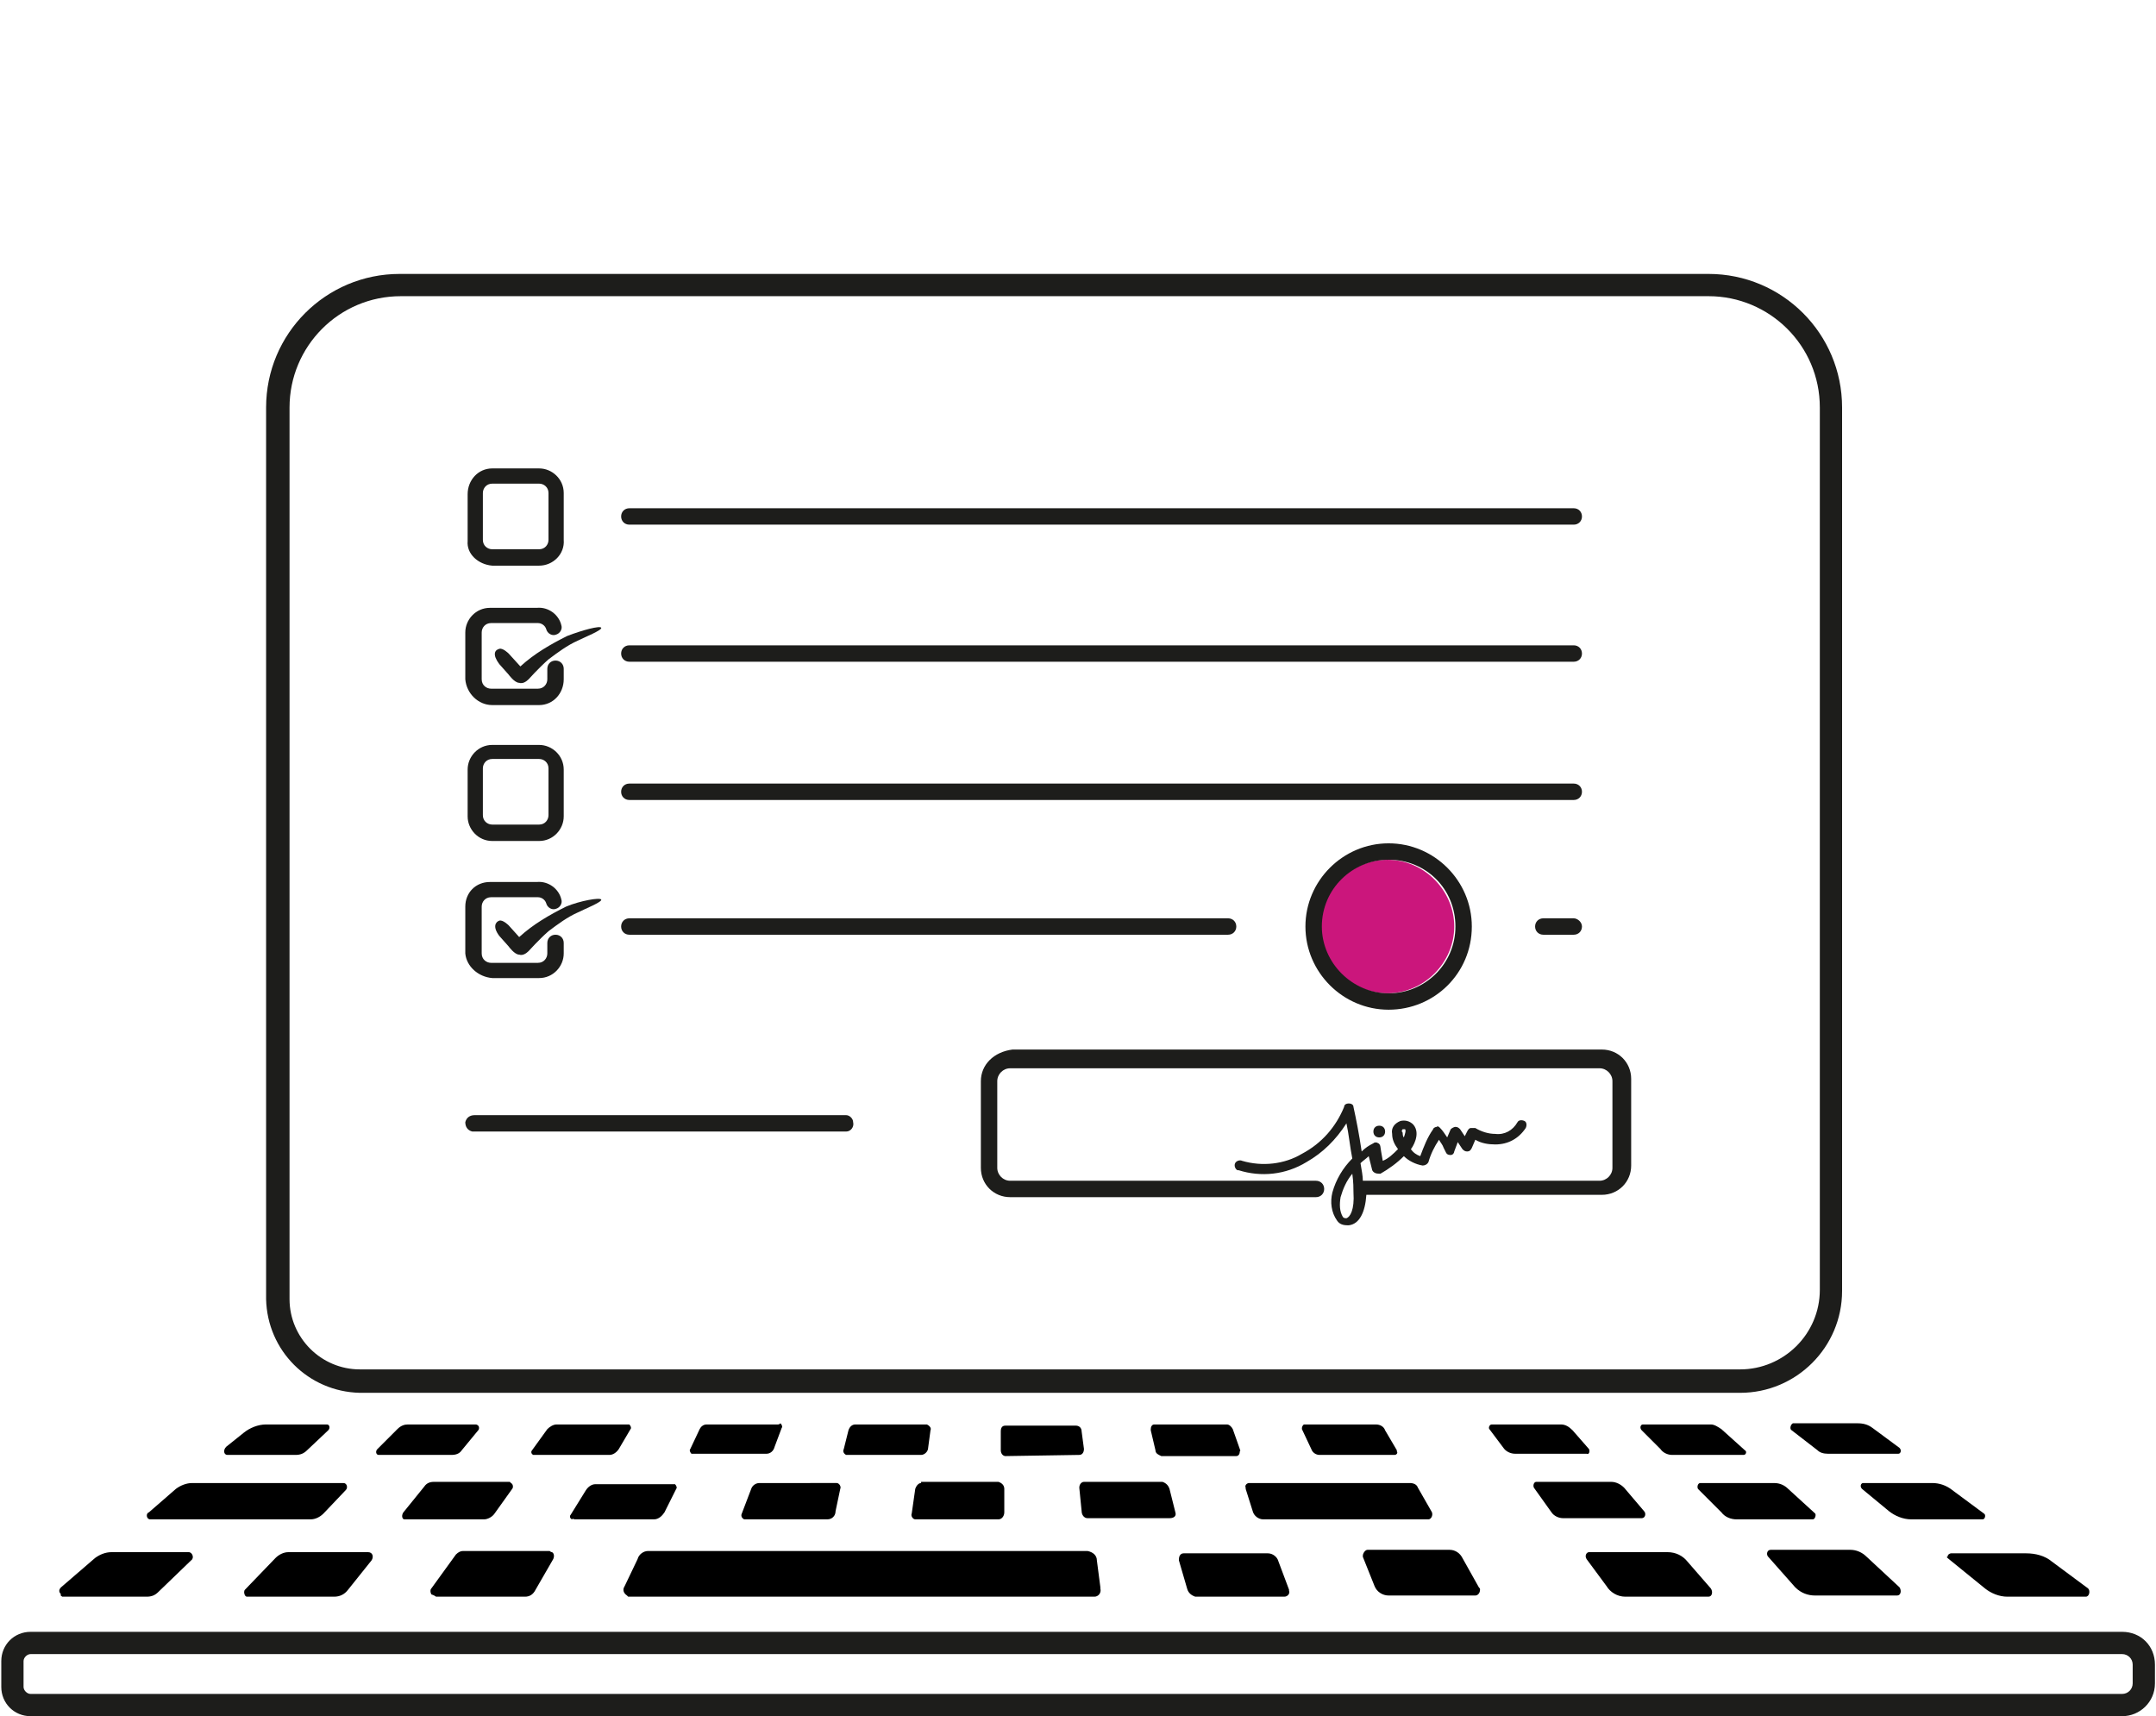 <?xml version="1.0" encoding="utf-8"?>
<!-- Generator: Adobe Illustrator 25.2.0, SVG Export Plug-In . SVG Version: 6.00 Build 0)  -->
<svg version="1.1" id="Vrstva_1" xmlns="http://www.w3.org/2000/svg" xmlns:xlink="http://www.w3.org/1999/xlink" x="0px" y="0px"
	 viewBox="0 0 183.9 146.5"  width="184" height="146.5" style="enable-background:new 0 0 183.9 146.5;" xml:space="preserve">
<style type="text/css">
	.st0{fill:none;}
	.st1{fill:#1D1D1B;}
	.st2{fill:#CB167C;}
</style>
<g id="nahlaseni_skody" transform="translate(-44.24 -86.92)">
	<path id="Rectangle_37" class="st0" d="M86.3,128.2h3.8c0.5,0,0.9,0.4,0.9,0.9v3.8c0,0.5-0.4,0.9-0.9,0.9h-3.8
		c-0.5,0-0.9-0.4-0.9-0.9v-3.8C85.4,128.6,85.8,128.2,86.3,128.2z"/>
	<path id="Path_702" class="st0" d="M158.6,189.1c-0.1,0.6-0.1,1.2,0.2,1.7c0.1,0.1,0.2,0.1,0.3,0.1c0.3,0,0.7-0.7,0.7-2.1
		c0-0.4-0.1-0.9-0.1-1.6C159.2,187.7,158.8,188.4,158.6,189.1L158.6,189.1z"/>
	<path id="Path_703" class="st0" d="M164.1,183.4C164,183.4,164,183.4,164.1,183.4h-0.1c-0.1,0-0.1,0.2-0.1,0.3
		c0,0.2,0.1,0.3,0.1,0.4C164.1,183.8,164.2,183.5,164.1,183.4z"/>
	<path id="Path_704" class="st0" d="M74.9,203.8h117.8c3.8,0,6.8-3.1,6.8-6.8v-75.3c0-5.2-4.2-9.5-9.5-9.5H78.3
		c-5.2,0-9.5,4.2-9.5,9.5v76.1C68.9,201.2,71.6,203.8,74.9,203.8z M183.2,179.2v7.4c0,1.4-1.1,2.5-2.5,2.5h-20.1
		c-0.1,1.6-0.6,2.6-1.5,2.6h-0.1c-0.3,0-0.7-0.2-0.9-0.4c-0.5-0.7-0.6-1.6-0.4-2.4c0.3-1.1,0.9-2.1,1.7-2.9c-0.1-1-0.3-2.1-0.5-3
		c-0.8,1.4-2,2.5-3.4,3.3c-1.8,1-3.8,1.3-5.8,0.7c-0.2,0-0.4-0.2-0.5-0.4c0-0.2,0.2-0.4,0.4-0.5c0.1,0,0.2,0,0.3,0.1
		c1.7,0.5,3.6,0.3,5.1-0.6c1.6-0.9,2.9-2.3,3.6-4c0.1-0.2,0.2-0.3,0.4-0.3c0.2,0,0.4,0.1,0.4,0.3c0.2,0.9,0.5,2.4,0.7,3.8
		c0.3-0.3,0.6-0.5,1-0.7c0.1-0.1,0.3-0.1,0.4,0c0.1,0.1,0.2,0.2,0.2,0.3c0,0,0.1,0.6,0.2,1.2c0.5-0.3,0.9-0.7,1.3-1.1
		c-0.3-0.4-0.5-0.8-0.5-1.3c0-0.5,0.3-1,0.7-1.1c0.4-0.1,0.8,0,1.1,0.3c0.6,0.7-0.1,1.9-0.2,2.1l0,0c0.2,0.3,0.5,0.5,0.8,0.6
		c0.3-0.8,0.7-1.6,1.1-2.3c0.1-0.1,0.2-0.2,0.3-0.2c0.1,0,0.3,0,0.3,0.1c0.2,0.3,0.4,0.5,0.6,0.8c0.1-0.3,0.2-0.5,0.3-0.7
		c0.1-0.1,0.2-0.2,0.4-0.2c0.1,0,0.3,0.1,0.4,0.2l0.4,0.6l0.2-0.4c0-0.1,0.1-0.2,0.3-0.3c0.1,0,0.2,0,0.4,0c0.5,0.3,1.1,0.5,1.7,0.5
		c0.8,0,1.5-0.4,1.9-1c0.1-0.2,0.4-0.3,0.6-0.1c0.2,0.1,0.3,0.4,0.1,0.6c-0.5,0.9-1.5,1.5-2.6,1.4c-0.6,0-1.2-0.2-1.7-0.4l-0.3,0.7
		c-0.1,0.2-0.2,0.3-0.4,0.3c-0.2,0-0.3,0-0.4-0.2l-0.4-0.6c-0.1,0.3-0.2,0.5-0.3,0.8c0,0.2-0.2,0.3-0.3,0.3c-0.2,0-0.4-0.1-0.4-0.2
		l-0.2-0.4c-0.1-0.2-0.3-0.5-0.4-0.7c-0.3,0.6-0.6,1.3-0.9,1.9c-0.1,0.2-0.3,0.3-0.5,0.3c-0.6-0.1-1.1-0.4-1.6-0.8
		c-0.6,0.6-1.2,1.1-2,1.5c-0.2,0.1-0.5,0-0.6-0.2c0,0,0,0,0-0.1c-0.1-0.4-0.2-0.8-0.3-1.2c-0.3,0.2-0.5,0.4-0.7,0.6
		c0.1,0.5,0.1,1,0.2,1.5h20.2c0.6,0,1.1-0.5,1.1-1.1c0,0,0,0,0,0v-7.4c0-0.6-0.5-1.1-1.1-1.1c0,0,0,0,0,0h-50.3
		c-0.6,0-1.1,0.5-1.1,1.1c0,0,0,0,0,0v7.4c0,0.6,0.5,1.1,1.1,1.1c0,0,0,0,0,0h26.1c0.4,0,0.7,0.3,0.7,0.7c0,0.4-0.3,0.7-0.7,0.7
		h-26.1c-1.4,0-2.5-1.1-2.5-2.5l0,0v-7.4c0-1.4,1.1-2.5,2.5-2.5h0h50.3C182.1,176.7,183.2,177.8,183.2,179.2L183.2,179.2z
		 M161.4,183.5c0-0.3,0.2-0.5,0.5-0.5c0.3,0,0.5,0.2,0.5,0.5c0,0.3-0.2,0.5-0.5,0.5c0,0,0,0,0,0C161.6,184,161.4,183.8,161.4,183.5z
		 M155.6,166c0-3.9,3.2-7.1,7.1-7.1s7.1,3.2,7.1,7.1c0,3.9-3.2,7.1-7.1,7.1S155.6,170,155.6,166L155.6,166z M178.5,166.7h-2.6
		c-0.4,0-0.7-0.3-0.7-0.7c0-0.4,0.3-0.7,0.7-0.7c0,0,0,0,0,0h2.6c0.4,0,0.7,0.3,0.7,0.7S178.9,166.7,178.5,166.7
		C178.5,166.7,178.5,166.7,178.5,166.7z M97.9,130.3h80.6c0.4,0,0.7,0.3,0.7,0.7c0,0.4-0.3,0.7-0.7,0.7H97.9c-0.4,0-0.7-0.3-0.7-0.7
		C97.2,130.6,97.5,130.3,97.9,130.3z M97.9,142.1h80.6c0.4,0,0.7,0.3,0.7,0.7c0,0.4-0.3,0.7-0.7,0.7H97.9c-0.4,0-0.7-0.3-0.7-0.7
		C97.2,142.4,97.5,142.1,97.9,142.1z M97.9,153.8h80.6c0.4,0,0.7,0.3,0.7,0.7c0,0.4-0.3,0.7-0.7,0.7H97.9c-0.4,0-0.7-0.3-0.7-0.7
		C97.2,154.1,97.5,153.8,97.9,153.8z M97.9,165.3H149c0.4,0,0.7,0.3,0.7,0.7c0,0.4-0.3,0.7-0.7,0.7H97.9c-0.4,0-0.7-0.3-0.7-0.7
		C97.2,165.6,97.5,165.3,97.9,165.3z M95.3,140.4c0.1,0.2-1.4,0.8-2,1.1c-0.9,0.4-1.7,1-2.5,1.6c-0.7,0.7-1.7,1.7-1.7,1.7
		c-0.2,0.3-0.5,0.4-0.8,0.4c-0.4-0.1-0.9-0.7-0.9-0.7l-0.8-0.9c-0.6-0.7-0.4-1.2,0-1.3s0.8,0.4,0.8,0.4l0.9,1c1.2-1.1,2.5-2,4-2.6
		C93.7,140.6,95.3,140.2,95.3,140.4L95.3,140.4z M95.3,163.6c0.1,0.2-1.4,0.8-2,1.1c-0.9,0.4-1.7,1-2.5,1.6
		c-0.7,0.7-1.7,1.7-1.7,1.7c-0.2,0.3-0.5,0.4-0.8,0.3c-0.4-0.1-0.9-0.7-0.9-0.7l-0.8-0.9c-0.6-0.7-0.4-1.2,0-1.3
		c0.4-0.1,0.8,0.4,0.8,0.4l0.9,1c1.2-1.1,2.5-2,4-2.6C93.7,163.8,95.3,163.4,95.3,163.6L95.3,163.6z M84,129c0-1.2,1-2.1,2.2-2.1h4
		c1.2,0,2.1,1,2.1,2.1v4c0,1.2-1,2.2-2.1,2.2h-4c-1.2,0-2.1-1-2.1-2.2L84,129z M84,140.9c0-1.2,1-2.1,2.2-2.1h4c1,0,1.8,0.6,2.1,1.5
		c0.1,0.4-0.1,0.7-0.5,0.8c-0.4,0.1-0.7-0.1-0.8-0.5c-0.1-0.3-0.4-0.5-0.7-0.5h-4c-0.4,0-0.8,0.3-0.8,0.8v4c0,0.4,0.3,0.8,0.8,0.8h4
		c0.4,0,0.8-0.3,0.8-0.8v-0.9c0-0.4,0.3-0.7,0.7-0.7c0.4,0,0.7,0.3,0.7,0.7l0,0v0.9c0,1.2-1,2.2-2.1,2.2h-4c-1.2,0-2.1-1-2.1-2.2
		L84,140.9z M84,152.5c0-1.2,1-2.1,2.1-2.1h4c1.2,0,2.1,1,2.1,2.1v4c0,1.2-1,2.1-2.1,2.1h-4c-1.2,0-2.1-1-2.1-2.2L84,152.5z
		 M84,164.1c0-1.2,1-2.1,2.2-2.1h4c1,0,1.8,0.6,2.1,1.5c0.1,0.4-0.1,0.7-0.5,0.8c-0.4,0.1-0.7-0.1-0.8-0.5l0,0
		c-0.1-0.3-0.4-0.5-0.7-0.5h-4c-0.4,0-0.8,0.3-0.8,0.8v4c0,0.4,0.3,0.8,0.8,0.8h4c0.4,0,0.8-0.3,0.8-0.8v-0.9c0-0.4,0.3-0.7,0.7-0.7
		c0.4,0,0.7,0.3,0.7,0.7v0.9c0,1.2-0.9,2.2-2.1,2.2c0,0,0,0,0,0h-4c-1.2,0-2.1-1-2.1-2.2c0,0,0,0,0,0L84,164.1z M84.7,182.1h31.6
		c0.4,0,0.7,0.4,0.6,0.8c0,0.3-0.3,0.6-0.6,0.6H84.7c-0.4,0-0.7-0.2-0.8-0.6c0-0.4,0.2-0.7,0.6-0.8
		C84.6,182.1,84.7,182.1,84.7,182.1L84.7,182.1z"/>
	<path id="Rectangle_38" class="st0" d="M86.3,151.8h3.8c0.5,0,0.9,0.4,0.9,0.9v3.8c0,0.5-0.4,0.9-0.9,0.9h-3.8
		c-0.5,0-0.9-0.4-0.9-0.9v-3.8C85.4,152.1,85.8,151.8,86.3,151.8z"/>
	<path id="Path_705" class="st0" d="M225.3,228.1H46.8c-0.3,0-0.6,0.3-0.6,0.6l0,0v2.2c0,0.3,0.3,0.6,0.6,0.6h0h178.5
		c0.5,0,0.9-0.4,0.9-0.9v0v-1.7C226.2,228.5,225.8,228.1,225.3,228.1z"/>
	<path id="Path_706" class="st1" d="M225.3,226.2H46.8c-1.4,0-2.5,1.1-2.5,2.5v2.2c0,1.4,1.1,2.5,2.5,2.5h0h178.5
		c1.5,0,2.8-1.2,2.8-2.8c0,0,0,0,0,0V229C228.1,227.4,226.9,226.2,225.3,226.2C225.3,226.2,225.3,226.2,225.3,226.2L225.3,226.2z
		 M226.2,230.6c0,0.5-0.4,0.9-0.9,0.9h0H46.8c-0.3,0-0.6-0.3-0.6-0.6l0,0v-2.2c0-0.3,0.3-0.6,0.6-0.6h0h178.5c0.5,0,0.9,0.4,0.9,0.9
		v0V230.6z"/>
	<path id="Path_707" d="M57,216.6h13.7c0.4,0,0.8-0.2,1.1-0.5l1.9-2c0.2-0.2,0.1-0.6-0.2-0.6H60.6c-0.5,0-1,0.2-1.4,0.5l-2.3,2
		C56.6,216.1,56.7,216.6,57,216.6z"/>
	<path id="Path_708" d="M78.7,216.6h6.8c0.3,0,0.7-0.2,0.9-0.5l1.5-2.1c0.1-0.1,0.1-0.4-0.1-0.5c0,0-0.1-0.1-0.1-0.1h-6.5
		c-0.3,0-0.6,0.1-0.8,0.4l-1.7,2.1C78.4,216.2,78.5,216.6,78.7,216.6z"/>
	<path id="Path_709" d="M93.2,216.6h6.8c0.4,0,0.7-0.3,0.9-0.6l1-2c0.1-0.1,0-0.3-0.1-0.4c0,0-0.1,0-0.1,0H95
		c-0.3,0-0.6,0.2-0.8,0.5l-1.3,2.1c-0.1,0.1-0.1,0.3,0.1,0.4C93.1,216.5,93.2,216.6,93.2,216.6z"/>
	<path id="Path_710" d="M108.3,214l-0.8,2.1c-0.1,0.2,0,0.4,0.2,0.5c0,0,0.1,0,0.1,0h7c0.4,0,0.7-0.3,0.7-0.7l0.4-1.9
		c0.1-0.2-0.1-0.5-0.3-0.5c0,0,0,0-0.1,0H109C108.7,213.5,108.4,213.7,108.3,214L108.3,214z"/>
	<path id="Path_711" d="M122.8,213.5c-0.2,0-0.4,0.2-0.5,0.5l-0.3,2.1c-0.1,0.2,0.1,0.5,0.3,0.5c0,0,0,0,0,0h7.1
		c0.3,0,0.5-0.3,0.5-0.6v-2c0-0.3-0.2-0.5-0.5-0.6H122.8z"/>
	<path id="Path_712" d="M144.5,216l-0.5-2c-0.1-0.3-0.3-0.5-0.6-0.6h-6.7c-0.2,0-0.4,0.2-0.4,0.5c0,0,0,0,0,0l0.2,2
		c0,0.3,0.2,0.6,0.5,0.6h7C144.4,216.5,144.6,216.3,144.5,216C144.5,216,144.5,216,144.5,216L144.5,216z"/>
	<path id="Path_713" d="M159.3,216.6h6.8c0.2,0,0.4-0.3,0.3-0.6l-1.2-2.1c-0.1-0.3-0.4-0.4-0.7-0.4h-13.7c-0.2,0-0.4,0.2-0.3,0.4
		c0,0,0,0.1,0,0.1l0.6,1.9c0.1,0.4,0.5,0.7,0.9,0.7L159.3,216.6z"/>
	<path id="Path_714" d="M63.6,211.1h5.8c0.4,0,0.7-0.1,1-0.4l1.8-1.7c0.2-0.2,0.1-0.5-0.1-0.5h-5.2c-0.7,0-1.4,0.3-1.9,0.7l-1.5,1.2
		C63.2,210.7,63.3,211.1,63.6,211.1z"/>
	<path id="Path_715" d="M83.6,210.7L85,209c0.1-0.1,0.1-0.3,0-0.4c0,0-0.1-0.1-0.2-0.1H79c-0.3,0-0.6,0.1-0.9,0.4l-1.7,1.7
		c-0.2,0.2-0.1,0.5,0.1,0.5h6.2C83.1,211.1,83.4,211,83.6,210.7L83.6,210.7z"/>
	<path id="Path_716" d="M97,210.6l1-1.7c0.1-0.1,0-0.3-0.1-0.4c0,0-0.1,0-0.1,0h-6.1c-0.3,0-0.6,0.2-0.8,0.4l-1.3,1.8
		c-0.1,0.1-0.1,0.3,0.1,0.4c0,0,0.1,0,0.1,0h6.4C96.5,211.1,96.8,210.9,97,210.6z"/>
	<path id="Path_717" d="M110.6,208.5h-6.1c-0.3,0-0.5,0.2-0.6,0.4l-0.8,1.7c-0.1,0.1,0,0.3,0.1,0.4c0,0,0.1,0,0.1,0h6.3
		c0.3,0,0.6-0.2,0.7-0.6l0.6-1.6c0.1-0.1,0-0.3-0.1-0.4C110.7,208.5,110.6,208.5,110.6,208.5L110.6,208.5z"/>
	<path id="Path_718" d="M123.3,208.5h-6.1c-0.3,0-0.5,0.2-0.6,0.5l-0.4,1.6c-0.1,0.2,0,0.4,0.2,0.5c0,0,0.1,0,0.1,0h6.3
		c0.3,0,0.6-0.3,0.6-0.6l0.2-1.5C123.7,208.8,123.5,208.6,123.3,208.5C123.3,208.5,123.3,208.5,123.3,208.5L123.3,208.5z"/>
	<path id="Path_719" d="M136.3,211.1c0.3,0,0.4-0.3,0.4-0.5c0,0,0,0,0,0l-0.2-1.5c0-0.3-0.2-0.5-0.5-0.5H130c-0.3,0-0.4,0.2-0.4,0.5
		v1.6c0,0.3,0.2,0.5,0.4,0.5L136.3,211.1z"/>
	<path id="Path_720" d="M150,210.6l-0.6-1.7c-0.1-0.2-0.3-0.4-0.5-0.4h-6.2c-0.2,0-0.3,0.2-0.3,0.4c0,0,0,0,0,0.1l0.4,1.7
		c0,0.3,0.3,0.4,0.5,0.5h6.4c0.2,0,0.3-0.2,0.3-0.4C150.1,210.7,150,210.7,150,210.6L150,210.6z"/>
	<path id="Path_721" d="M156.8,211.1h6.4c0.2,0,0.3-0.2,0.2-0.3c0,0,0-0.1,0-0.1l-1-1.7c-0.1-0.3-0.4-0.5-0.8-0.5h-6.1
		c-0.1,0-0.2,0.2-0.2,0.3c0,0,0,0.1,0,0.1l0.8,1.7C156.2,210.9,156.5,211.1,156.8,211.1z"/>
	<path id="Path_722" d="M49.5,223.2h7.2c0.4,0,0.7-0.1,1-0.4l2.8-2.7c0.3-0.2,0.1-0.7-0.2-0.7h-6.6c-0.5,0-1,0.2-1.4,0.5l-2.9,2.5
		c-0.2,0.2-0.2,0.4,0,0.6C49.3,223.1,49.4,223.1,49.5,223.2L49.5,223.2z"/>
	<path id="Path_723" d="M68.8,219.4c-0.4,0-0.8,0.2-1.1,0.5l-2.6,2.7c-0.1,0.1-0.1,0.3,0,0.5c0.1,0.1,0.1,0.1,0.2,0.1h7.4
		c0.5,0,0.9-0.2,1.2-0.6l2-2.5c0.2-0.3,0.1-0.7-0.3-0.7H68.8z"/>
	<path id="Path_724" d="M81.4,223.2h7.6c0.4,0,0.7-0.2,0.9-0.6l1.5-2.6c0.1-0.2,0.1-0.5-0.1-0.6c0,0-0.1,0-0.2-0.1h-7.4
		c-0.2,0-0.4,0.1-0.6,0.3l-2.1,2.9c-0.1,0.1-0.1,0.3,0,0.5C81.3,223.1,81.4,223.2,81.4,223.2L81.4,223.2z"/>
	<path id="Path_725" d="M97.8,223.2h39.8c0.3,0,0.6-0.3,0.5-0.7c0,0,0,0,0-0.1l-0.3-2.3c0-0.4-0.3-0.7-0.8-0.8H99.5
		c-0.4,0-0.8,0.3-0.9,0.7l-1.1,2.3c-0.2,0.3-0.1,0.6,0.2,0.8C97.7,223.1,97.8,223.2,97.8,223.2L97.8,223.2z"/>
	<path id="Path_726" d="M145.5,222.5c0.1,0.4,0.4,0.6,0.7,0.7h7.6c0.3,0,0.5-0.3,0.4-0.5c0,0,0-0.1,0-0.1l-0.9-2.4
		c-0.1-0.4-0.5-0.7-0.9-0.7h-7.2c-0.3,0-0.4,0.3-0.4,0.5c0,0,0,0,0,0.1L145.5,222.5z"/>
	<path id="Path_727" d="M161.5,222.3c0.2,0.5,0.7,0.8,1.2,0.8h7.4c0.2,0,0.4-0.2,0.4-0.5c0-0.1,0-0.1-0.1-0.2l-1.4-2.5
		c-0.2-0.4-0.6-0.7-1.1-0.7h-7c-0.2,0-0.4,0.3-0.4,0.5c0,0.1,0,0.1,0,0.1L161.5,222.3z"/>
	<path id="Path_728" d="M176.6,216c0.2,0.3,0.6,0.5,1,0.5h6.7c0.3,0,0.4-0.4,0.2-0.6l-1.7-2c-0.3-0.3-0.7-0.5-1.1-0.5h-6.4
		c-0.2,0-0.3,0.3-0.2,0.5L176.6,216z"/>
	<path id="Path_729" d="M192.4,216.6h6.5c0.2,0,0.3-0.4,0.2-0.5l-2.3-2.1c-0.3-0.3-0.7-0.5-1.2-0.5h-6.3c-0.2,0-0.3,0.3-0.2,0.5l2,2
		C191.4,216.4,191.9,216.6,192.4,216.6z"/>
	<path id="Path_730" d="M203.1,214l2.3,1.9c0.5,0.4,1.2,0.7,1.9,0.7h6.1c0.2,0,0.3-0.4,0.1-0.5l-2.7-2c-0.5-0.4-1.1-0.6-1.7-0.6
		h-5.9C203,213.5,202.9,213.8,203.1,214z"/>
	<path id="Path_731" d="M179.8,210.6l-1.4-1.6c-0.3-0.3-0.6-0.5-1-0.5h-5.9c-0.2,0-0.3,0.3-0.2,0.4l1.2,1.6c0.2,0.3,0.6,0.5,1,0.5
		h6.1C179.8,211.1,179.9,210.8,179.8,210.6z"/>
	<path id="Path_732" d="M186.9,211.1h6.1c0.2,0,0.3-0.3,0.1-0.4l-2-1.8c-0.3-0.2-0.6-0.4-0.9-0.4h-5.8c-0.2,0-0.3,0.3-0.1,0.5
		l1.6,1.6C186.1,210.9,186.5,211.1,186.9,211.1L186.9,211.1z"/>
	<path id="Path_733" d="M197.1,209l2.2,1.7c0.2,0.2,0.5,0.3,0.9,0.3h6c0.2,0,0.3-0.3,0.1-0.5l-2.3-1.7c-0.4-0.3-0.8-0.4-1.3-0.4
		h-5.5C197,208.5,196.9,208.9,197.1,209z"/>
	<path id="Path_734" d="M181.3,222.3c0.3,0.5,0.9,0.9,1.6,0.9h7.1c0.3,0,0.4-0.4,0.2-0.7l-2-2.3c-0.4-0.5-1-0.8-1.7-0.8h-6.7
		c-0.2,0-0.4,0.3-0.2,0.6L181.3,222.3z"/>
	<path id="Path_735" d="M197.4,222.4c0.5,0.5,1.1,0.7,1.7,0.7h7c0.3,0,0.4-0.4,0.2-0.7l-2.8-2.6c-0.4-0.4-0.9-0.6-1.4-0.6h-6.8
		c-0.3,0-0.4,0.4-0.2,0.6L197.4,222.4z"/>
	<path id="Path_736" d="M210.4,219.9l3.2,2.6c0.5,0.4,1.2,0.7,1.9,0.7h6.7c0.3,0,0.4-0.5,0.2-0.7l-3.1-2.3c-0.6-0.5-1.4-0.7-2.2-0.7
		h-6.4c-0.1,0-0.3,0.1-0.3,0.3C210.3,219.8,210.3,219.8,210.4,219.9z"/>
	<path id="Path_737" class="st1" d="M74.9,205.8h117.8c4.8,0,8.7-3.9,8.7-8.7l0,0v-75.4c0-6.3-5.1-11.4-11.4-11.4H78.3
		c-6.3,0-11.4,5.1-11.4,11.4v76.1C67,202.2,70.5,205.7,74.9,205.8L74.9,205.8z M68.9,192.3v-70.6c0-5.2,4.2-9.5,9.5-9.5H190
		c5.2,0,9.5,4.2,9.5,9.5V197c0,3.8-3.1,6.8-6.8,6.8H74.9c-3.3,0-6-2.7-6-6L68.9,192.3z"/>
	<path id="Path_738" class="st1" d="M86.2,135.2h4c1.2,0,2.2-1,2.1-2.2c0,0,0,0,0,0v-4c0-1.2-1-2.1-2.1-2.1h-4c-1.2,0-2.1,1-2.1,2.2
		v4C84,134.2,85,135.1,86.2,135.2L86.2,135.2z M85.4,129c0-0.4,0.3-0.8,0.8-0.8h4c0.4,0,0.8,0.3,0.8,0.8l0,0v4
		c0,0.4-0.3,0.8-0.8,0.8h-4c-0.4,0-0.8-0.3-0.8-0.8V129z"/>
	<path id="Path_739" class="st1" d="M86.2,158.7h4c1.2,0,2.1-1,2.1-2.1v-4c0-1.2-1-2.1-2.1-2.1h-4c-1.2,0-2.1,1-2.1,2.1v4
		C84.1,157.7,85,158.7,86.2,158.7z M85.4,152.5c0-0.4,0.3-0.8,0.8-0.8h4c0.4,0,0.8,0.3,0.8,0.8v4c0,0.4-0.3,0.8-0.8,0.8h-4
		c-0.4,0-0.8-0.3-0.8-0.8V152.5z"/>
	<path id="Path_740" class="st1" d="M86.2,147.1h4c1.2,0,2.1-1,2.1-2.2v-0.9c0-0.4-0.3-0.7-0.7-0.7c-0.4,0-0.7,0.3-0.7,0.7v0.9
		c0,0.4-0.3,0.8-0.8,0.8h-4c-0.4,0-0.8-0.3-0.8-0.8v-4c0-0.4,0.3-0.8,0.8-0.8h4c0.3,0,0.6,0.2,0.7,0.5c0.1,0.4,0.5,0.6,0.8,0.5
		c0.4-0.1,0.6-0.5,0.5-0.8l0,0c-0.2-0.9-1.1-1.6-2.1-1.5h-4c-1.2,0-2.1,1-2.1,2.1v4C84,146.1,85,147.1,86.2,147.1z"/>
	<path id="Path_741" class="st1" d="M87.6,142.7c0,0-0.5-0.5-0.8-0.4c-0.4,0.1-0.6,0.5,0,1.3l0.8,0.9c0,0,0.5,0.7,0.9,0.7
		c0.3,0.1,0.6-0.1,0.8-0.3c0,0,0.9-1,1.7-1.7c0.8-0.6,1.6-1.2,2.5-1.6c0.6-0.3,2.1-0.9,2-1.1c-0.1-0.2-1.6,0.2-2.9,0.7
		c-1.4,0.7-2.8,1.5-4,2.6L87.6,142.7z"/>
	<path id="Path_742" class="st1" d="M86.2,170.4h4c1.2,0,2.1-1,2.1-2.1v-0.9c0-0.4-0.3-0.7-0.7-0.7c-0.4,0-0.7,0.3-0.7,0.7v0.9
		c0,0.4-0.3,0.8-0.8,0.8h-4c-0.4,0-0.8-0.3-0.8-0.8v-4c0-0.4,0.3-0.8,0.8-0.8h4c0.3,0,0.6,0.2,0.7,0.5c0.1,0.4,0.5,0.6,0.8,0.5
		c0.4-0.1,0.6-0.5,0.5-0.8l0,0c-0.2-0.9-1.1-1.6-2.1-1.5h-4c-1.2,0-2.1,0.9-2.1,2.1v4C84,169.4,85,170.3,86.2,170.4
		C86.2,170.4,86.2,170.4,86.2,170.4L86.2,170.4z"/>
	<path id="Path_743" class="st1" d="M92.5,164.3c-1.4,0.7-2.8,1.5-4,2.6l-0.9-1c0,0-0.5-0.5-0.8-0.4s-0.6,0.5,0,1.3l0.8,0.9
		c0,0,0.5,0.7,0.9,0.7c0.3,0.1,0.6-0.1,0.8-0.3c0,0,0.9-1,1.7-1.7c0.8-0.6,1.6-1.2,2.5-1.6c0.6-0.3,2.1-0.9,2-1.1
		S93.7,163.8,92.5,164.3z"/>
	<path id="Path_744" class="st1" d="M97.9,131.7h80.6c0.4,0,0.7-0.3,0.7-0.7c0-0.4-0.3-0.7-0.7-0.7l0,0H97.9c-0.4,0-0.7,0.3-0.7,0.7
		C97.2,131.4,97.5,131.7,97.9,131.7L97.9,131.7z"/>
	<path id="Path_745" class="st1" d="M97.9,143.4h80.6c0.4,0,0.7-0.3,0.7-0.7c0-0.4-0.3-0.7-0.7-0.7l0,0H97.9c-0.4,0-0.7,0.3-0.7,0.7
		C97.2,143.1,97.5,143.4,97.9,143.4L97.9,143.4z"/>
	<path id="Path_746" class="st1" d="M97.9,155.2h80.6c0.4,0,0.7-0.3,0.7-0.7c0-0.4-0.3-0.7-0.7-0.7c0,0,0,0,0,0H97.9
		c-0.4,0-0.7,0.3-0.7,0.7S97.5,155.2,97.9,155.2C97.9,155.2,97.9,155.2,97.9,155.2z"/>
	<path id="Path_747" class="st1" d="M97.9,166.7H149c0.4,0,0.7-0.3,0.7-0.7c0-0.4-0.3-0.7-0.7-0.7H97.9c-0.4,0-0.7,0.3-0.7,0.7
		C97.2,166.4,97.5,166.7,97.9,166.7z"/>
	<path id="Path_748" class="st1" d="M178.5,165.3h-2.6c-0.4,0-0.7,0.3-0.7,0.7c0,0.4,0.3,0.7,0.7,0.7h2.6c0.4,0,0.7-0.3,0.7-0.7
		C179.2,165.6,178.8,165.3,178.5,165.3z"/>
	<path id="Path_749" class="st1" d="M84.7,183.5h31.7c0.4,0,0.7-0.4,0.6-0.8c0-0.3-0.3-0.6-0.6-0.6H84.7c-0.4,0-0.7,0.2-0.8,0.6
		c0,0.4,0.2,0.7,0.6,0.8C84.6,183.5,84.7,183.5,84.7,183.5z"/>
	<path id="Path_750" class="st2" d="M156.9,166c0,3.2,2.6,5.7,5.7,5.7s5.7-2.6,5.7-5.7s-2.6-5.7-5.7-5.7h0
		C159.5,160.3,156.9,162.8,156.9,166z"/>
	<path id="Path_751" class="st1" d="M169.8,166c0-3.9-3.2-7.1-7.1-7.1s-7.1,3.2-7.1,7.1s3.2,7.1,7.1,7.1S169.8,170,169.8,166
		L169.8,166z M168.4,166c0,3.2-2.6,5.7-5.7,5.7s-5.7-2.6-5.7-5.7c0-3.2,2.6-5.7,5.7-5.7h0C165.9,160.3,168.4,162.8,168.4,166z"/>
	<path id="Path_752" class="st1" d="M127.9,179.2v7.4c0,1.4,1.1,2.5,2.5,2.5h26.1c0.4,0,0.7-0.3,0.7-0.7c0-0.4-0.3-0.7-0.7-0.7
		c0,0,0,0,0,0h-26.1c-0.6,0-1.1-0.5-1.1-1.1c0,0,0,0,0,0v-7.4c0-0.6,0.5-1.1,1.1-1.1c0,0,0,0,0,0h50.3c0.6,0,1.1,0.5,1.1,1.1
		c0,0,0,0,0,0v7.4c0,0.6-0.5,1.1-1.1,1.1c0,0,0,0,0,0h-20.2c0-0.4-0.1-0.9-0.2-1.5c0.2-0.2,0.5-0.4,0.7-0.6c0.1,0.4,0.2,0.8,0.3,1.2
		c0.1,0.2,0.3,0.3,0.6,0.3c0,0,0,0,0.1,0c0.7-0.4,1.4-0.9,2-1.5c0.4,0.4,1,0.7,1.6,0.8c0.2,0,0.4-0.1,0.5-0.3
		c0.2-0.7,0.5-1.3,0.9-1.9c0.1,0.2,0.3,0.4,0.4,0.7l0.2,0.4c0.1,0.2,0.3,0.2,0.4,0.2c0.2,0,0.3-0.2,0.3-0.3c0.1-0.3,0.2-0.5,0.3-0.8
		l0.4,0.6c0.1,0.1,0.2,0.2,0.4,0.2c0.2,0,0.3-0.1,0.4-0.3l0.3-0.7c0.5,0.3,1.1,0.4,1.7,0.4c1.1,0,2-0.5,2.6-1.4
		c0.1-0.2,0.1-0.5-0.1-0.6c-0.2-0.1-0.5-0.1-0.6,0.1c-0.4,0.7-1.1,1.1-1.9,1c-0.6,0-1.2-0.2-1.7-0.5c-0.1,0-0.2,0-0.4,0
		c-0.1,0-0.2,0.1-0.3,0.3l-0.2,0.4l-0.4-0.6c-0.1-0.1-0.2-0.2-0.4-0.2c-0.1,0-0.3,0.1-0.4,0.2c-0.1,0.2-0.2,0.5-0.3,0.7
		c-0.2-0.3-0.4-0.6-0.6-0.8c-0.1-0.1-0.2-0.2-0.3-0.1c-0.1,0-0.3,0.1-0.3,0.2c-0.5,0.7-0.8,1.5-1.1,2.3c-0.3-0.1-0.6-0.3-0.8-0.6
		l0,0c0.1-0.1,0.9-1.3,0.2-2.1c-0.3-0.3-0.7-0.4-1.1-0.3c-0.5,0.2-0.8,0.6-0.7,1.1c0,0.5,0.2,0.9,0.5,1.3c-0.4,0.4-0.8,0.8-1.3,1
		c-0.1-0.5-0.2-1.2-0.2-1.2c0-0.1-0.1-0.3-0.2-0.3c-0.1-0.1-0.3-0.1-0.4,0c-0.4,0.2-0.7,0.4-1,0.7c-0.2-1.4-0.5-2.9-0.7-3.8
		c0-0.2-0.2-0.3-0.4-0.3c-0.2,0-0.4,0.1-0.4,0.3c-0.7,1.7-1.9,3.1-3.6,4c-1.5,0.9-3.4,1.1-5.1,0.6c-0.2-0.1-0.5,0-0.6,0.2
		c-0.1,0.2,0,0.5,0.2,0.6c0,0,0.1,0,0.1,0c1.9,0.6,4,0.4,5.8-0.7c1.4-0.8,2.5-1.9,3.4-3.3c0.2,0.9,0.3,2,0.5,3
		c-0.8,0.8-1.4,1.8-1.7,2.9c-0.2,0.8-0.1,1.7,0.4,2.4c0.2,0.3,0.5,0.4,0.9,0.4h0.1c0.9-0.1,1.4-1.1,1.5-2.6h20.1
		c1.4,0,2.5-1.1,2.5-2.5v-7.4c0-1.4-1.1-2.5-2.5-2.5h-50.3C129,176.7,127.9,177.8,127.9,179.2L127.9,179.2z M163.9,183.3
		L163.9,183.3c0.1,0,0.1,0,0.2,0c0.1,0.1,0,0.4-0.1,0.7c-0.1-0.1-0.1-0.3-0.1-0.4C163.8,183.5,163.8,183.4,163.9,183.3L163.9,183.3z
		 M159.1,190.9c-0.1,0-0.2,0-0.3-0.1c-0.3-0.5-0.3-1.1-0.2-1.7c0.2-0.7,0.5-1.4,1-2c0.1,0.7,0.1,1.3,0.1,1.6
		C159.8,190.2,159.4,190.8,159.1,190.9L159.1,190.9z"/>
	<path id="Path_753" class="st1" d="M161.9,184c0.3,0,0.5-0.2,0.5-0.5c0-0.3-0.2-0.5-0.5-0.5c-0.3,0-0.5,0.2-0.5,0.5c0,0,0,0,0,0
		C161.4,183.8,161.6,184,161.9,184z"/>
</g>
</svg>
